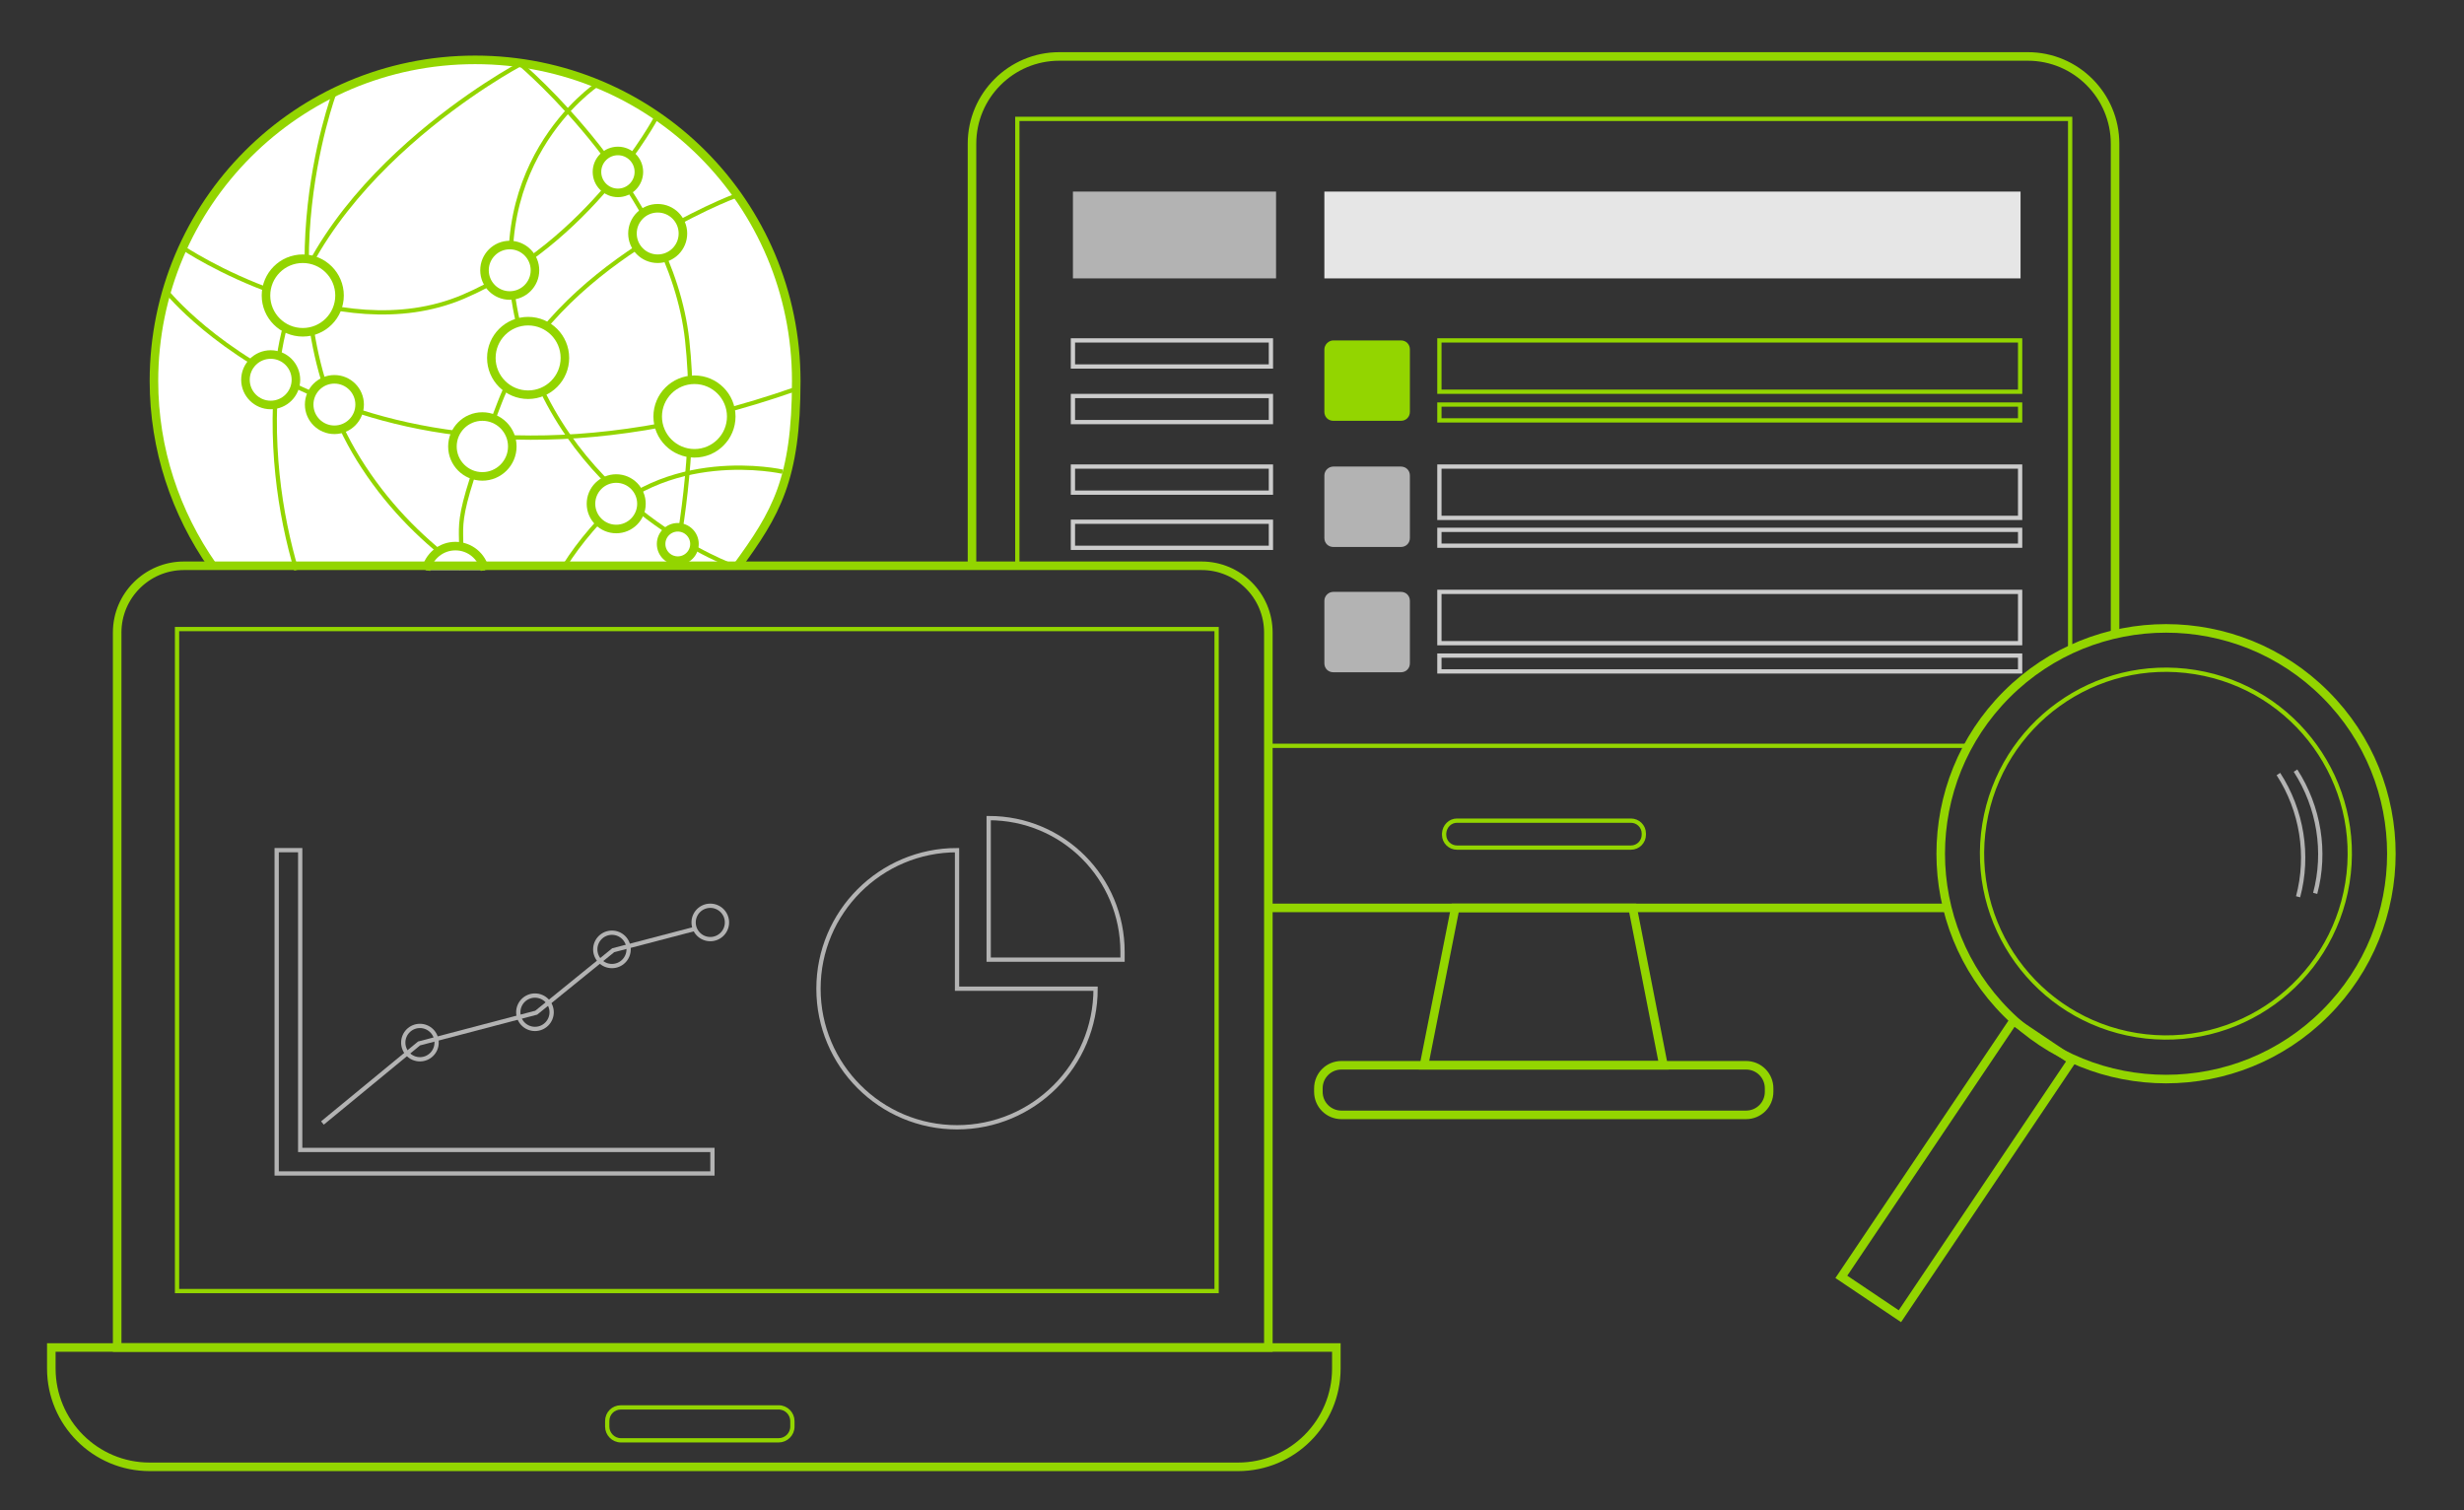 <?xml version="1.0" encoding="utf-8"?>
<!-- Generator: Adobe Illustrator 27.1.1, SVG Export Plug-In . SVG Version: 6.00 Build 0)  -->
<svg version="1.1" id="Capa_1" xmlns="http://www.w3.org/2000/svg" xmlns:xlink="http://www.w3.org/1999/xlink" x="0px" y="0px"
	 viewBox="0 0 576.2 353.2" style="enable-background:new 0 0 576.2 353.2;" xml:space="preserve">
<rect x="0" y="0" width="576.2" height="353.2" fill="#333333" stroke="none"/>
<style type="text/css">
	.st0{fill:none;stroke:#93D500;stroke-width:2;stroke-miterlimit:10;}
	.st1{fill:none;stroke:#93D500;stroke-miterlimit:10;}
	.st2{fill:#B3B3B3;}
	.st3{fill:#E6E6E6;}
	.st4{fill:none;stroke:#CCCCCC;stroke-miterlimit:10;}
	.st5{fill:#93D500;}
	.st6{fill:none;stroke:#B3B3B3;stroke-miterlimit:10;}
	.st7{fill:none;stroke:#93D500;stroke-width:2;stroke-miterlimit:10;}
	.st8{fill:#FFFFFF;stroke:#93D500;stroke-width:2;stroke-miterlimit:10;}
	.st9{fill:#FFFFFF;stroke:#93D500;stroke-width:2;stroke-miterlimit:10;}
</style>
<g>
	<line class="st0" x1="454.8" y1="212.3" x2="296.6" y2="212.3"/>
	<path class="st0" d="M227.3,132V33.6c0-11.3,9.2-20.4,20.4-20.4h226.5c11.3,0,20.4,9.2,20.4,20.4v113.9"/>
	<polygon class="st0" points="389,249.1 333,249.1 340.3,212.3 381.8,212.3 	"/>
	<path class="st0" d="M313.7,249.1h94.6c3,0,5.4,2.4,5.4,5.4v0.8c0,3-2.4,5.4-5.4,5.4h-94.6c-3,0-5.4-2.4-5.4-5.4v-0.8
		C308.3,251.5,310.7,249.1,313.7,249.1z"/>
	<path class="st1" d="M340.7,191.9h40.7c1.6,0,3,1.3,3,3v0.3c0,1.6-1.3,3-3,3h-40.7c-1.6,0-3-1.3-3-3v-0.3
		C337.8,193.2,339.1,191.9,340.7,191.9z"/>
	<line class="st1" x1="460.4" y1="174.4" x2="296.1" y2="174.4"/>
	<polyline class="st1" points="237.9,131.7 237.9,27.8 484.1,27.8 484.1,152 	"/>
	<rect x="250.9" y="44.8" class="st2" width="47.5" height="20.3"/>
	<rect x="309.7" y="44.8" class="st3" width="162.8" height="20.3"/>
	<rect x="336.6" y="79.6" class="st1" width="135.8" height="12"/>
	<rect x="336.6" y="94.6" class="st1" width="135.8" height="3.7"/>
	<rect x="250.9" y="122" class="st4" width="46.3" height="6.1"/>
	<rect x="250.9" y="109.1" class="st4" width="46.3" height="6.1"/>
	<rect x="250.9" y="92.6" class="st4" width="46.3" height="6.1"/>
	<rect x="250.9" y="79.6" class="st4" width="46.3" height="6.1"/>
	<path class="st5" d="M311.8,79.6h15.8c1.2,0,2.1,0.9,2.1,2.1v14.6c0,1.2-0.9,2.1-2.1,2.1h-15.8c-1.2,0-2.1-0.9-2.1-2.1V81.7
		C309.7,80.6,310.7,79.6,311.8,79.6z"/>
	<rect x="336.6" y="109.1" class="st4" width="135.8" height="12"/>
	<rect x="336.6" y="123.9" class="st4" width="135.8" height="3.7"/>
	<path class="st2" d="M311.8,109.1h15.8c1.2,0,2.1,0.9,2.1,2.1v14.6c0,1.2-0.9,2.1-2.1,2.1h-15.8c-1.2,0-2.1-0.9-2.1-2.1v-14.6
		C309.7,110,310.7,109.1,311.8,109.1z"/>
	<rect x="336.6" y="138.4" class="st4" width="135.8" height="12"/>
	<rect x="336.6" y="153.3" class="st4" width="135.8" height="3.7"/>
	<path class="st2" d="M311.8,138.4h15.8c1.2,0,2.1,0.9,2.1,2.1v14.6c0,1.2-0.9,2.1-2.1,2.1h-15.8c-1.2,0-2.1-0.9-2.1-2.1v-14.6
		C309.7,139.3,310.7,138.4,311.8,138.4z"/>
</g>
<g>
	
		<ellipse transform="matrix(0.707 -0.707 0.707 0.707 7.241 416.682)" class="st0" cx="506.6" cy="199.6" rx="52.7" ry="52.7"/>
	<ellipse transform="matrix(0.16 -0.987 0.987 0.16 228.429 667.686)" class="st1" cx="506.6" cy="199.6" rx="43" ry="43"/>
	<path class="st6" d="M536.8,180.2c5.5,8.5,7.2,19,4.6,28.7"/>
	<path class="st6" d="M532.8,181c5.5,8.5,7.2,19,4.6,28.7"/>
	
		<rect x="421.4" y="264.9" transform="matrix(0.558 -0.83 0.83 0.558 -24.416 500.524)" class="st7" width="72.1" height="16.5"/>
</g>
<g>
	<path class="st8" d="M49.7,132.3C41.1,120,36,105.1,36,89.1C36,47.7,69.5,14,111.1,14s75.1,33.5,75.1,75.1c0,23-4.7,30.9-13.9,43.5
		"/>
	<path class="st1" d="M121.7,15c0,0-50.8,26.8-56.5,68.6c-2.5,19.6,0.3,36.8,4.1,49.7"/>
	<path class="st1" d="M139.6,19.8c0,0-29,19.3-17.5,59.3c11.5,40.1,49.9,53.5,49.9,53.5"/>
	<path class="st1" d="M183,110.3c0,0-27.7-6.3-44.8,13.7c-2.4,2.8-4.4,5.5-6.1,8.2"/>
	<path class="st1" d="M172,45.8c0,0-42.5,15.8-55.1,48.2s-7.9,26.8-9.4,38.7"/>
	<path class="st1" d="M78.2,21.7c0,0-18.4,49.2,6.8,87.5c6.6,10.1,14.6,17.7,22.8,23.7"/>
	<path class="st1" d="M42.7,57.9c0,0,35.9,24.1,65.6,11.5c29.7-12.7,45.2-42,45.2-42"/>
	<path class="st1" d="M121.7,15c0,0,35.2,29.7,39,64.6c2.1,19.4-0.4,39.3-3.1,53.2"/>
	<path class="st1" d="M39,68.2c0,0,46.3,58,147,22.8"/>
	<ellipse class="st9" cx="70.8" cy="69.1" rx="8.6" ry="8.6"/>
	<circle class="st8" cx="123.5" cy="83.7" r="8.6"/>
	<circle class="st8" cx="162.4" cy="97.4" r="8.6"/>
	<circle class="st8" cx="112.8" cy="104.4" r="7"/>
	<path class="st8" d="M99.6,133.3c0.7-3.2,3.5-5.6,6.9-5.6s6.2,2.4,6.9,5.6"/>
	<circle class="st8" cx="144.1" cy="117.8" r="5.9"/>
	<circle class="st8" cx="63.3" cy="88.8" r="5.9"/>
	<circle class="st8" cx="78.2" cy="94.6" r="5.9"/>
	<circle class="st8" cx="119.2" cy="63.2" r="5.9"/>
	<circle class="st8" cx="153.8" cy="54.6" r="5.9"/>
	<circle class="st8" cx="144.5" cy="40.2" r="4.9"/>
	<circle class="st8" cx="158.5" cy="127.2" r="3.9"/>
</g>
<g>
	<g>
		<path class="st0" d="M42.8,132.3H281c8.6,0,15.6,7,15.6,15.6v167.2H27.4V147.9c0-8.6,7-15.6,15.6-15.6L42.8,132.3z"/>
		<rect x="41.4" y="147.1" class="st1" width="243.1" height="154.8"/>
		<path class="st0" d="M12.1,315.1h300.4v4.9c0,12.7-10.3,23-23,23H35c-12.7,0-23-10.3-23-23v-4.9l0,0H12.1z"/>
		<path class="st1" d="M145.2,329.1h36.9c1.8,0,3.2,1.5,3.2,3.2v1.3c0,1.8-1.5,3.2-3.2,3.2h-36.9c-1.8,0-3.2-1.5-3.2-3.2v-1.3
			C142,330.5,143.4,329.1,145.2,329.1z"/>
	</g>
	<g>
		<path class="st6" d="M231.4,224.4h31.1c0-0.6,0-1.3,0-1.8c0-17.3-13.9-31.3-31.3-31.3l0,0v33.1H231.4z"/>
		<path class="st6" d="M223.8,198.8c-17.9,0-32.4,14.5-32.4,32.4s14.5,32.4,32.4,32.4s32.4-14.5,32.4-32.4h-32.4L223.8,198.8
			L223.8,198.8z"/>
		<polygon class="st6" points="70.2,268.9 70.2,198.8 64.7,198.8 64.7,268.9 64.7,274.4 70.2,274.4 166.6,274.4 166.6,268.9 		"/>
		<polyline class="st6" points="75.4,262.6 98,244 125.4,236.8 143.4,222.2 162.5,217.2 		"/>
		<circle class="st6" cx="98.2" cy="243.8" r="3.9"/>
		<circle class="st6" cx="125.1" cy="236.7" r="3.9"/>
		<circle class="st6" cx="143.1" cy="222" r="3.9"/>
		<circle class="st6" cx="166.1" cy="215.7" r="3.9"/>
	</g>
</g>
</svg>
